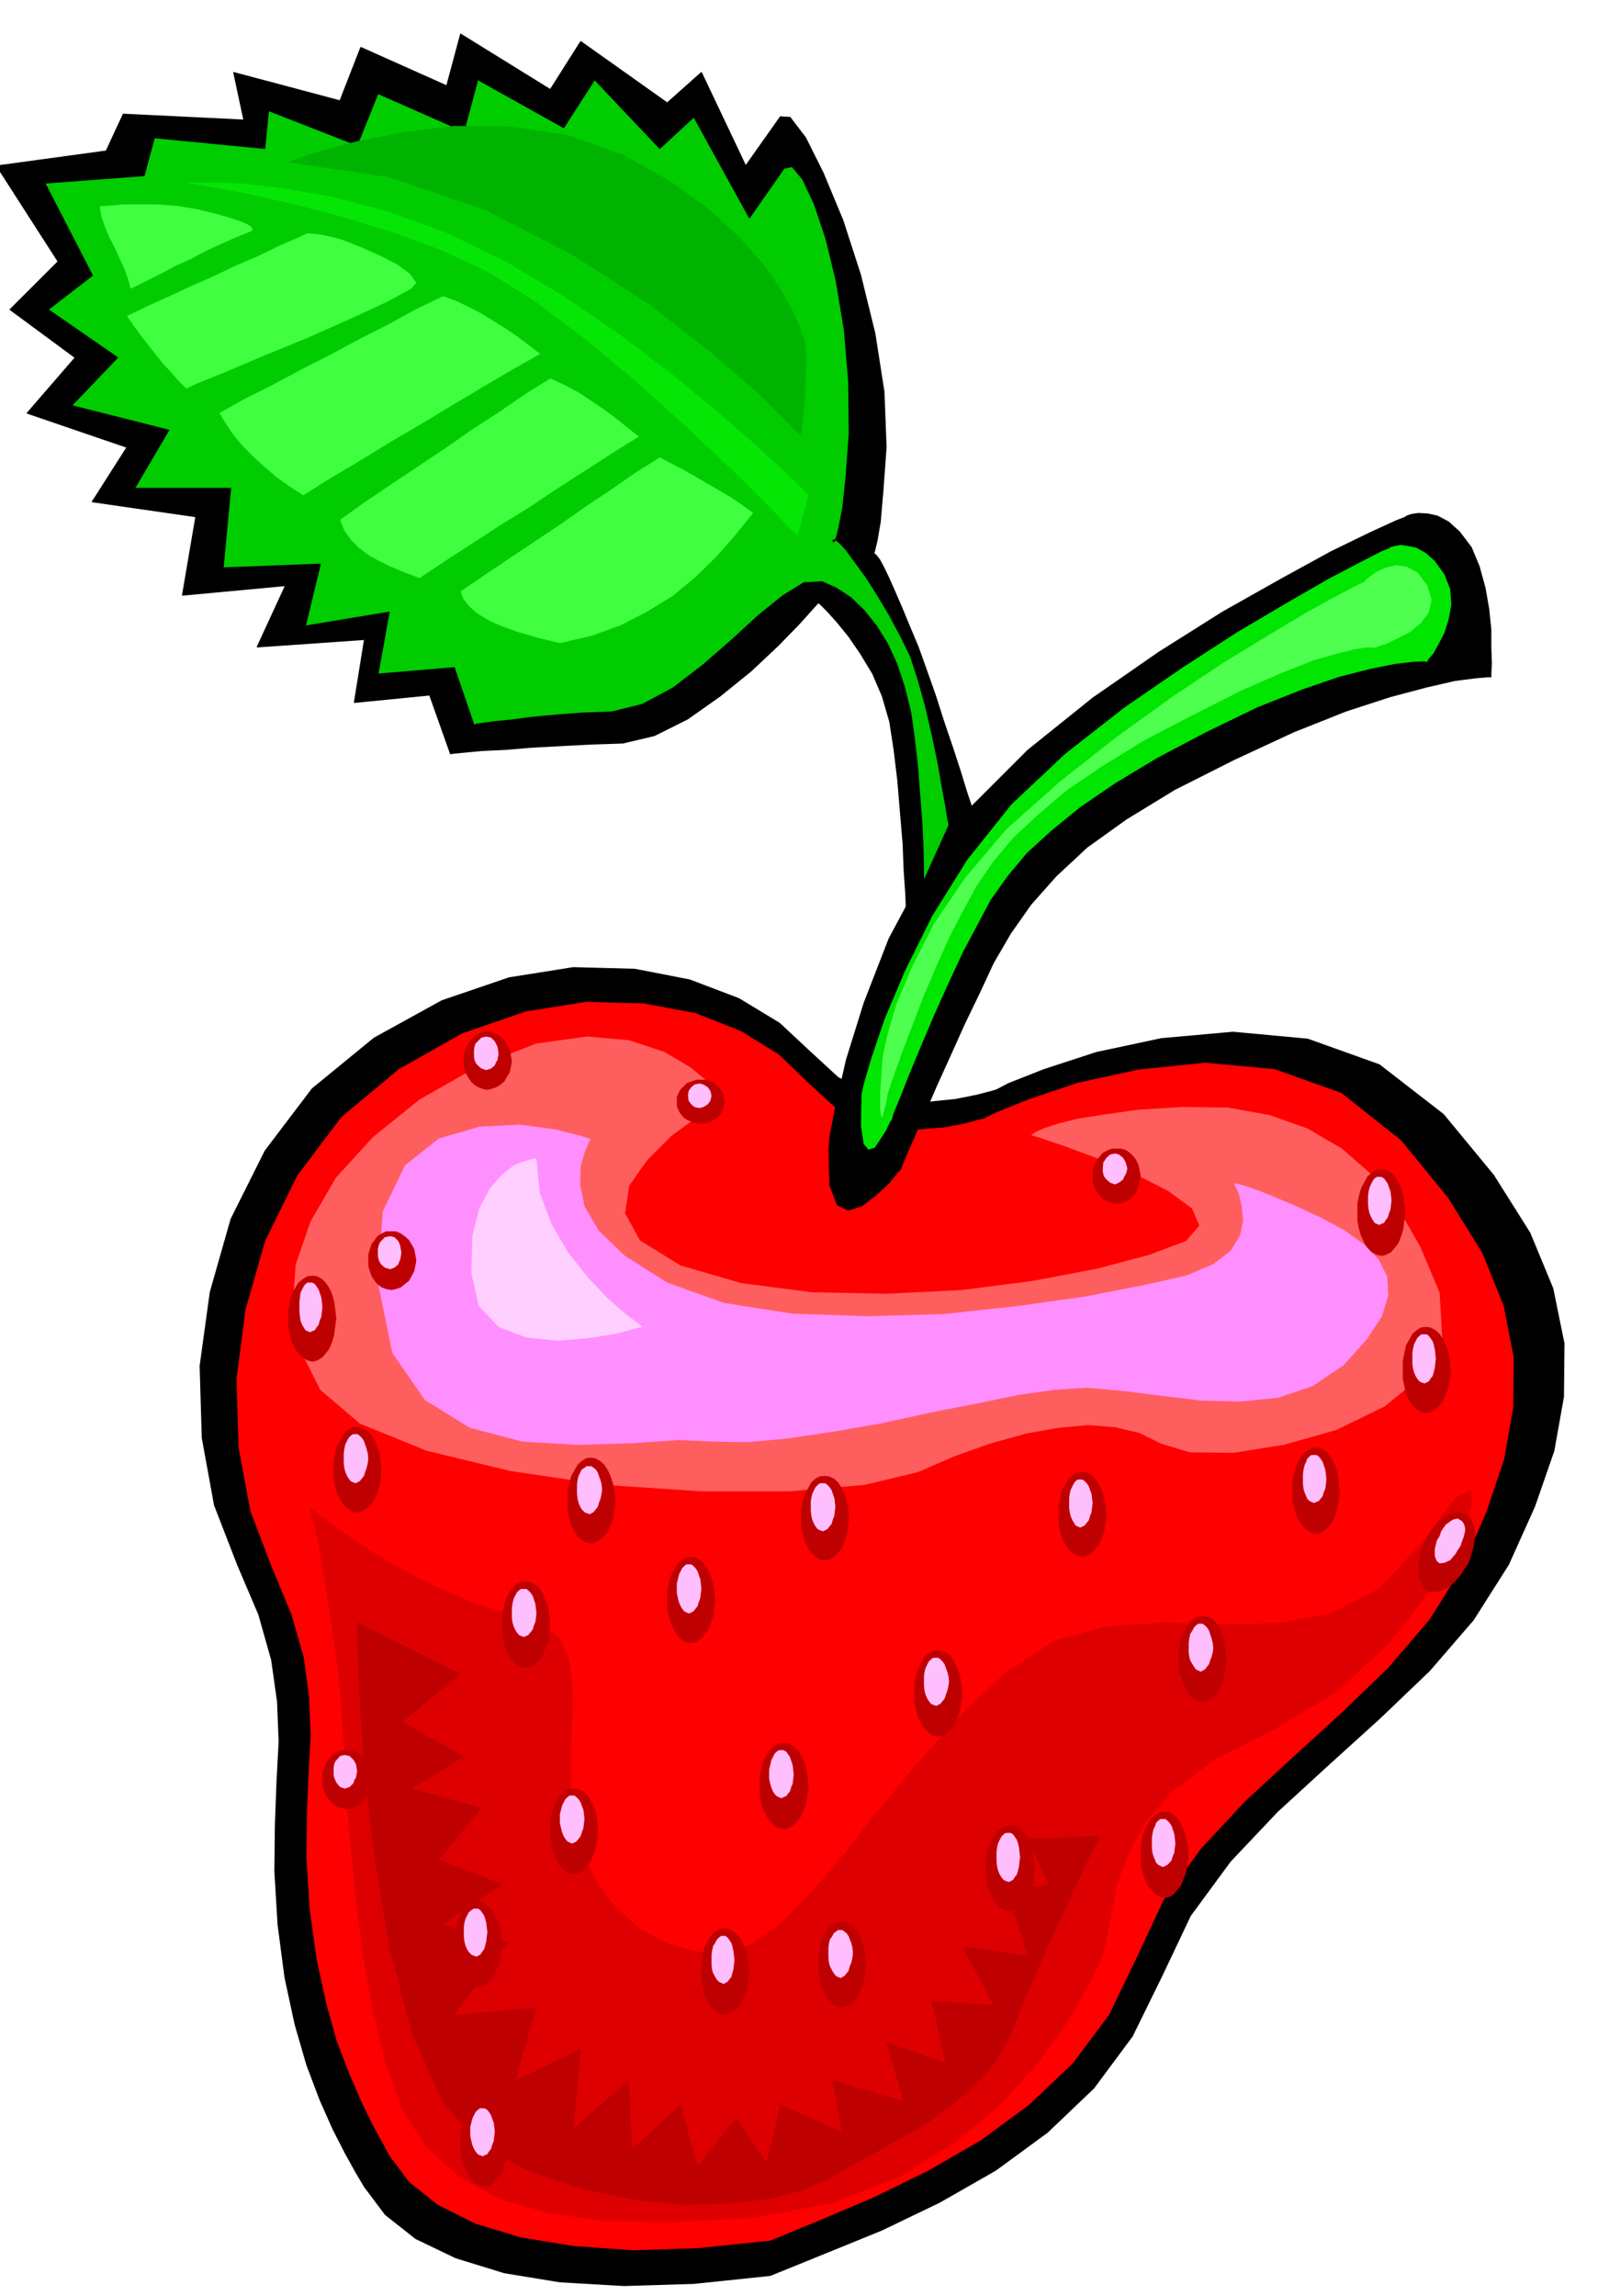 <svg xmlns="http://www.w3.org/2000/svg" fill-rule="evenodd" height="695.129" preserveAspectRatio="none" stroke-linecap="round" viewBox="0 0 3035 4302" width="490.455"><style>.brush1{fill:#000}.pen1{stroke:#000;stroke-width:2;stroke-linejoin:round}.pen2{stroke:none}.brush4{fill:#bf0000}.brush8{fill:#ffbfff}</style><path class="pen1 brush1" d="m683 4097-16-27-20-36-23-45-24-54-25-66-22-76-19-88-13-99-6-100 1-88 3-80 4-75-3-75-11-78-24-85-40-94-43-111-23-126-4-135 19-138 39-137 64-128 88-116 116-95 127-70 126-43 120-19 115 3 103 20 92 35 76 46 59 55 51 47 57 29 58 14 56 3 49-5 40-8 27-7 10-3 23-12 66-26 98-32 122-26 134-12 140 13 134 48 120 93 94 114 68 108 43 104 21 103-1 100-18 101-36 104-49 109-66 104-82 95-93 89-96 87-96 88-88 93-75 102-54 114-55 112-72 97-87 83-97 71-105 60-108 52-108 44-101 41-143 15-131 4-120-7-104-17-91-28-75-36-57-45-39-52z"/><path class="pen1" style="fill:red" d="m729 4040-14-26-18-33-21-43-22-51-24-62-20-72-18-83-13-94-6-95 1-83 3-76 4-71-3-72-10-74-23-80-37-89-40-105-22-119-4-128 17-131 37-129 60-122 83-110 108-90 119-67 119-41 113-18 108 3 97 18 86 34 71 44 55 53 48 44 54 27 54 13 53 3 46-4 37-7 25-7 10-2 22-11 62-25 92-31 114-25 126-13 130 12 126 45 112 89 88 108 64 103 40 99 19 97-1 94-17 97-33 98-45 104-62 99-77 90-87 84-91 83-90 83-83 89-70 96-51 109-51 106-68 91-82 78-91 67-99 57-100 49-101 43-95 39-134 14-123 4-112-8-98-16-86-26-70-35-54-43-37-49z"/><path class="pen2" style="fill:#de0000" d="m579 2823 6 5 18 14 29 21 39 27 45 29 53 30 57 28 62 26 56 17 45 14 34 14 25 21 15 28 9 43 1 61-3 85v89l16 78 28 66 39 54 45 40 52 28 53 15 55 3 52-18 54-39 56-57 59-69 64-81 70-85 79-89 89-85 96-63 102-27 105-6 106 3 103-2 99-18 92-47 83-89 59-80 30-16 1 32-26 69-52 89-76 97-98 91-117 71-111 56-79 59-53 60-32 60-20 57-11 54-9 49-12 43-25 48-37 64-53 73-68 77-87 73-105 65-125 49-145 28-148 8-127-1-111-15-92-26-77-42-61-55-47-72-31-87-24-100-18-100-13-100-9-95-8-91-4-81-5-71-4-58-6-55-8-57-9-57-8-54-9-49-8-38-7-26-3-10z"/><path class="pen2 brush4" d="M669 3039v36l4 98 9 140 19 165 28 171 43 161 59 132 78 84 89 45 94 31 94 19 92 10 85-2 77-9 63-16 49-21 41-25 47-25 49-27 50-29 46-34 44-37 36-43 28-49 23-58 26-61 28-63 28-59 24-54 20-41 14-28 5-10-136 5 39 85-78 12 39 122-122-18 57 110-115-7 26 116-111-40 32 111-133-39 18 97-115-51-26 108-57-83-72 90-32-115-90 83-7-129-103 90 13-148-122 58 39-136-154 14 101-136-122-33 111-76-118-46 79-97-129-36 96-60-115-65 109-90-194-97z"/><path class="pen2" style="fill:#ff5e5e" d="m1358 2062-8-10-20-22-36-30-49-29-66-22-79-7-95 13-110 43-109 62-88 71-69 76-47 81-28 81-6 82 15 79 37 74 74 63 125 51 157 38 177 26 179 12h168l140-12 100-24 69-30 68-24 65-18 61-11 56-5 51 4 45 11 41 20 53 16 81 1 95-15 99-28 90-44 70-57 38-72-5-84-36-86-42-73-49-62-56-49-65-38-71-25-78-14-85-1-82 5-64 9-50 8-36 9-25 8-16 7-8 5-2 2 17 5 47 16 62 23 69 29 61 31 45 33 14 32-25 29-69 26-98 26-121 23-133 17-142 7-139-3-131-17-114-33-76-47-28-51 8-52 34-48 45-45 48-35 36-23 16-8z"/><path class="pen2" style="fill:#ff8fff" d="m1107 2134-19-6-47-12-68-9-75 4-76 22-63 50-42 87-9 133 27 132 61 88 84 52 99 26 103 6 101-3 89-6 68 3 61 1 76-7 86-13 92-16 91-20 87-17 78-16 65-9 60-4 68 6 71 9 75 9 73 2 71-7 65-22 58-39 44-49 28-43 12-39-2-35-16-32-27-28-37-27-45-24-47-22-36-15-29-12-20-7-15-5-9-2-5-1h-1l2 5 7 15 5 22 3 28-6 28-18 29-33 25-50 21-81 18-107 21-128 18-139 15-145 4-139-5-127-20-106-38-79-50-49-47-27-46-8-40 1-36 8-27 8-18 3-5z"/><path class="pen2" style="fill:#ffcfff" d="M1005 2171h-6l-15 4-21 8-22 17-23 26-20 38-13 51-2 70 14 62 37 39 52 20 59 6 58-5 51-8 36-10 14-3-9-7-24-18-33-29-36-38-38-48-31-53-22-59-6-63z"/><path class="pen2 brush4" d="m1107 2731 8 1 9 5 8 7 7 11 5 11 5 15 2 15 2 18-2 15-2 15-5 13-5 12-7 9-8 7-9 5-8 2-9-2-8-5-8-7-6-9-6-12-4-13-3-15v-33l3-15 4-15 6-11 6-11 8-7 8-5 9-1z"/><path class="pen2 brush8" d="M1105 2747h3l4 3 4 3 4 6 2 6 3 8 2 8 1 10-1 8-2 9-3 8-2 7-4 5-4 5-4 2-3 2-6-2-4-2-5-5-3-5-3-7-2-8-1-9v-18l1-8 2-8 3-6 3-6 5-3 4-3h6z"/><path class="pen2 brush4" d="m1294 2917 8 1 9 5 8 7 7 11 5 11 5 14 2 15 2 17-2 15-2 16-5 13-5 13-7 9-8 8-9 5-8 2-9-2-8-5-8-8-6-9-6-13-4-13-3-16v-32l3-15 4-14 6-11 6-11 8-7 8-5 9-1z"/><path class="pen2 brush8" d="M1291 2931h4l4 3 4 4 4 6 2 6 3 9 1 8 1 10-1 8-1 9-3 8-2 7-4 5-4 5-4 2-4 2-5-2-4-2-4-5-3-5-3-7-2-8-2-9v-18l2-8 2-9 3-6 3-6 4-4 4-3h5z"/><path class="pen2 brush4" d="m1545 2765 8 1 9 4 8 7 7 11 5 11 5 14 2 14 2 17-2 16-2 15-5 14-5 12-7 9-8 7-9 5-8 2-9-2-8-5-8-7-6-9-6-12-4-14-3-15v-33l3-14 4-14 6-11 6-11 8-7 8-4 9-1z"/><path class="pen2 brush8" d="M1542 2779h4l4 3 4 4 4 6 2 6 3 8 1 8 1 9-1 8-1 9-3 8-2 7-4 5-4 5-4 2-4 2-6-2-4-2-4-5-3-5-3-7-2-8-1-9v-17l1-8 2-8 3-6 3-6 4-4 4-3h6z"/><path class="pen2 brush4" d="m1757 3092 8 1 9 4 8 7 7 11 5 11 5 14 2 15 2 18-2 15-2 16-5 13-5 13-7 9-8 8-9 5-8 2-9-2-8-5-8-8-6-9-6-13-4-13-3-16v-33l3-15 4-14 6-11 6-11 8-7 8-4 9-1z"/><path class="pen2 brush8" d="M1754 3106h4l4 3 4 4 4 6 2 6 3 8 2 8 1 9-1 8-2 9-3 8-2 7-4 5-4 5-4 2-4 2-6-2-4-2-4-5-3-5-3-7-2-8-1-9v-17l1-8 2-8 3-6 3-6 4-4 4-3h6z"/><path class="pen2 brush4" d="m2029 2758 8 1 8 4 7 7 7 11 5 11 5 14 2 15 2 18-2 15-2 15-5 13-5 12-7 9-7 7-8 5-8 2-10-2-9-5-8-7-6-9-6-12-4-13-3-15v-33l3-15 4-14 6-11 6-11 8-7 9-4 10-1z"/><path class="pen2 brush8" d="M2024 2772h4l4 3 4 4 4 6 2 6 3 8 1 8 1 9-1 8-1 9-3 8-2 7-4 5-4 5-4 2-4 2-5-2-4-2-3-5-3-5-3-7-2-8-1-9v-17l1-8 2-8 3-6 3-6 3-4 4-3h5z"/><path class="pen2 brush4" d="m2255 3028 8 1 8 4 7 7 7 11 5 11 4 14 2 15 2 18-2 15-2 15-4 13-5 13-7 9-7 8-8 5-8 2-10-2-9-5-9-8-6-9-6-13-4-13-3-15v-33l3-15 4-14 6-11 6-11 9-7 9-4 10-1z"/><path class="pen2 brush8" d="M2250 3042h3l4 3 4 4 4 6 2 6 3 9 2 8 1 10-1 8-2 8-3 7-2 7-4 5-4 5-4 2-3 2-5-2-4-2-4-5-3-5-4-7-2-7-1-8v-18l1-8 2-9 4-6 3-6 4-4 4-3h5z"/><path class="pen2 brush4" d="m2467 2712 8 1 8 5 7 7 7 11 5 11 4 14 2 15 2 17-2 16-2 15-4 14-5 12-7 9-7 8-8 5-8 2-10-2-9-5-8-8-6-9-6-12-4-14-3-15v-33l3-15 4-14 6-11 6-11 8-7 9-5 10-1z"/><path class="pen2 brush8" d="M2462 2726h4l5 3 3 4 4 6 2 6 3 9 1 8 1 10-1 8-1 9-3 7-2 7-4 5-3 4-5 2-4 2-5-2-4-2-4-4-2-5-3-7-2-7-1-9v-18l1-8 2-9 3-6 2-6 4-4 4-3h5z"/><path class="pen2 brush4" d="m2672 2486 8 1 9 5 8 7 7 11 5 11 5 14 2 15 2 17-2 16-2 15-5 14-5 12-7 9-8 8-9 5-8 2-10-2-8-5-8-8-6-9-6-12-3-14-3-15v-33l3-15 3-14 6-11 6-11 8-7 8-5 10-1z"/><path class="pen2 brush8" d="M2669 2500h4l4 3 3 4 4 6 2 6 2 9 1 8 1 10-1 8-1 9-2 8-2 7-4 5-3 5-4 2-4 2-6-2-4-2-4-5-3-5-3-7-2-8-1-9v-18l1-8 2-9 3-6 3-6 4-4 4-3h6z"/><path class="pen2 brush4" d="m2745 2837 7 4 6 8 3 9 3 12-1 12-2 15-4 14-5 16-9 14-8 12-10 11-10 9-11 6-10 3-10 1-8-1-8-6-5-9-4-10-1-11-1-14 2-14 3-14 7-14 7-15 9-13 9-11 11-7 10-7 10-3h10l10 3z"/><path class="pen2 brush8" d="m2736 2848 3 2 3 4 2 5 1 7-1 6-2 8-3 8-3 9-5 7-4 7-5 6-5 6-11 5-9 1-5-4-2-4-2-6v-13l2-8 2-8 5-8 3-9 4-6 5-7 6-4 5-4 6-2 5-1 5 3z"/><path class="pen2 brush4" d="m1893 3420 8 1 9 5 8 7 7 10 5 11 5 14 2 15 2 17-2 16-2 15-5 14-5 12-7 9-8 8-9 5-8 2-10-2-9-5-8-8-6-9-6-12-4-14-3-15v-33l3-15 4-14 6-11 6-10 8-7 9-5 10-1z"/><path class="pen2 brush8" d="M1890 3434h4l4 3 3 4 4 6 2 6 2 8 1 9 1 10-1 8-1 9-2 8-2 7-4 5-3 5-4 2-4 2-6-2-4-2-4-5-3-5-3-7-2-8-1-9v-18l1-9 2-8 3-6 3-6 4-4 4-3h6z"/><path class="pen2 brush4" d="m2183 3394 8 1 8 5 7 7 7 11 5 11 5 14 2 15 2 17-2 15-2 16-5 13-5 13-7 9-7 8-8 5-8 2-10-2-8-5-9-8-6-9-6-13-4-13-3-16v-32l3-15 4-14 6-11 6-11 9-7 8-5 10-1z"/><path class="pen2 brush8" d="M2179 3408h4l4 3 4 4 4 6 2 6 3 9 1 8 1 10-1 8-1 9-3 7-2 7-4 5-4 4-4 2-4 2-5-2-4-2-4-4-2-5-3-7-2-7-1-9v-18l1-8 2-9 3-6 2-6 4-4 4-3h5z"/><path class="pen2 brush4" d="m1358 3613 8 1 9 5 8 7 7 11 5 11 5 14 2 15 2 17-2 15-2 16-5 13-5 13-7 9-8 8-9 5-8 2-10-2-8-5-8-8-6-9-6-13-3-13-3-16v-32l3-15 3-14 6-11 6-11 8-7 8-5 10-1z"/><path class="pen2 brush8" d="M1356 3627h3l4 3 3 4 4 6 2 6 2 9 1 8 1 10-1 8-1 9-2 7-2 7-4 5-3 4-4 2-3 2-5-2-4-2-4-4-3-5-4-7-2-7-1-9v-18l1-8 2-9 4-6 3-6 4-4 4-3h5z"/><path class="pen2 brush4" d="m1577 3600 8 1 9 5 8 7 7 10 5 11 5 15 2 15 2 18-2 15-2 15-5 13-5 13-7 9-8 7-9 5-8 2-9-2-8-5-8-7-6-9-6-13-4-13-3-15v-33l3-15 4-15 6-11 6-10 8-7 8-5 9-1z"/><path class="pen2 brush8" d="M1575 3616h3l4 3 4 3 4 6 2 5 3 8 2 8 1 10-1 9-2 9-3 7-2 8-4 5-4 5-4 2-3 2-5-2-4-2-4-5-3-5-4-8-2-7-1-9v-19l1-8 2-8 4-5 3-6 4-3 4-3h5z"/><path class="pen2 brush4" d="m1469 3265 8 1 9 5 8 7 7 11 5 11 5 14 2 15 2 17-2 15-2 16-5 13-5 13-7 9-8 8-9 5-8 2-10-2-9-5-8-8-6-9-6-13-4-13-3-16v-32l3-15 4-14 6-11 6-11 8-7 9-5 10-1z"/><path class="pen2 brush8" d="M1464 3279h4l5 3 3 4 4 6 2 6 3 9 1 8 1 10-1 8-1 9-3 7-2 7-4 5-3 4-5 2-4 2-5-2-4-2-4-4-3-5-3-7-2-7-2-9v-18l2-8 2-9 3-6 3-6 4-4 4-3h5z"/><path class="pen2 brush4" d="m1075 3351 8 1 9 4 8 7 7 10 5 11 5 14 2 14 2 17-2 16-2 16-5 13-5 13-7 9-8 9-9 5-8 2-9-2-8-5-8-9-6-9-6-13-4-13-3-16v-33l3-14 4-14 6-11 6-10 8-7 8-4 9-1z"/><path class="pen2 brush8" d="M1072 3364h4l4 3 4 4 4 6 2 6 3 8 1 8 1 9-1 8-1 9-3 8-2 7-4 5-4 5-4 2-4 2-5-2-4-2-4-5-3-5-3-7-2-8-2-9v-17l2-8 2-8 3-6 3-6 4-4 4-3h5z"/><path class="pen2 brush4" d="m909 3936 8 1 8 5 7 7 7 11 5 11 4 14 2 15 2 17-2 15-2 15-4 13-5 13-7 9-7 8-8 5-8 2-10-2-9-5-8-8-6-9-6-13-4-13-3-15v-32l3-15 4-14 6-11 6-11 8-7 9-5 10-1z"/><path class="pen2 brush8" d="M904 3950h4l5 3 3 4 4 6 2 6 3 8 1 8 1 9-1 8-1 9-3 8-2 7-4 5-3 5-5 2-4 2-5-2-4-2-4-5-3-5-3-7-2-8-2-9v-17l2-8 2-8 3-6 3-6 4-4 4-3h5z"/><path class="pen2 brush4" d="m895 3563 8 1 9 5 8 7 7 10 5 11 5 14 2 15 2 17-2 15-2 16-5 13-5 13-7 9-8 8-9 5-8 2-10-2-8-5-8-8-6-9-6-13-3-13-3-16v-32l3-15 3-14 6-11 6-10 8-7 8-5 10-1z"/><path class="pen2 brush8" d="M893 3576h3l4 3 3 4 4 6 2 6 2 8 1 8 1 9-1 8-1 9-2 8-2 7-4 5-3 5-4 2-3 2-6-2-4-2-5-5-3-5-3-7-2-8-1-9v-17l1-8 2-8 3-6 3-6 5-4 4-3h6z"/><path class="pen2 brush4" d="m985 2963 8 1 9 4 8 7 7 11 5 11 5 14 2 15 2 18-2 15-2 16-5 13-5 13-7 9-8 8-9 5-8 2-10-2-8-5-8-8-6-9-6-13-3-13-3-16v-33l3-15 3-14 6-11 6-11 8-7 8-4 10-1z"/><path class="pen2 brush8" d="M982 2977h4l4 3 4 4 4 6 2 6 3 9 1 8 1 10-1 8-1 8-3 7-2 7-4 5-4 5-4 2-4 2-6-2-4-2-4-5-3-5-3-7-2-7-1-8v-18l1-8 2-9 3-6 3-6 4-4 4-3h6z"/><path class="pen2 brush4" d="m669 2673 8 1 9 5 8 7 7 11 5 11 5 14 2 15 2 17-2 16-2 15-5 14-5 12-7 9-8 7-9 5-8 2-9-2-8-5-8-7-6-9-6-12-4-14-3-15v-33l3-15 4-14 6-11 6-11 8-7 8-5 9-1z"/><path class="pen2 brush8" d="M667 2687h3l4 3 4 4 4 6 2 6 3 9 2 8 1 10-1 8-2 9-3 8-2 7-4 5-4 5-4 2-3 2-6-2-4-2-4-5-3-5-3-7-2-8-1-9v-18l1-8 2-9 3-6 3-6 4-4 4-3h6z"/><path class="pen2 brush4" d="m586 2390 8 1 9 5 7 7 7 10 5 11 4 14 2 15 2 17-2 16-2 15-4 14-5 12-7 9-7 8-9 5-8 2-10-2-8-5-9-8-6-9-6-12-4-14-3-15v-33l3-15 4-14 6-11 6-10 9-7 8-5 10-1z"/><path class="pen2 brush8" d="M581 2403h4l5 3 3 4 4 6 2 6 3 9 1 8 1 10-1 9-1 9-3 7-2 8-4 5-3 5-5 2-4 2-5-2-4-2-3-5-3-5-3-8-1-7-1-9v-19l1-8 1-9 3-6 3-6 3-4 4-3h5z"/><path class="pen2 brush4" d="M913 1933h8l9 4 8 5 7 7 5 8 5 10 2 10 2 12-2 10-2 10-5 8-5 9-7 6-8 5-9 3-8 2-9-2-8-3-8-5-6-6-6-9-4-8-3-10v-22l3-10 4-10 6-8 6-7 8-5 8-4h9z"/><path class="pen2 brush8" d="m911 1942 9 2 7 7 2 4 3 6 1 6 1 8-1 5-1 6-3 5-2 5-7 6-9 3-9-3-7-6-4-5-2-5-1-6v-13l1-6 2-6 4-4 7-7 9-2z"/><path class="pen2 brush4" d="M733 2307h9l9 4 7 5 8 7 5 8 5 9 2 10 2 12-2 10-2 10-5 9-5 9-8 6-7 6-9 3-9 2-10-2-8-3-8-6-5-6-6-9-3-9-3-10v-22l3-10 3-9 6-8 5-7 8-5 8-4h10z"/><path class="pen2 brush8" d="m731 2316 8 2 7 7 2 4 2 6 1 6 1 7-1 5-1 6-2 5-2 5-7 6-8 3-10-3-7-6-3-5-2-5-1-6v-12l1-6 2-6 3-4 7-7 10-2z"/><path class="pen2 brush4" d="M651 3279h8l8 3 7 5 7 7 5 8 4 9 2 11 2 12-2 10-2 11-4 9-5 9-7 6-7 6-8 3-8 2-10-2-9-3-9-6-6-6-6-9-4-9-3-11v-22l3-11 4-9 6-8 6-7 9-5 9-3h10z"/><path class="pen2 brush8" d="m646 3288 9 2 7 7 2 3 3 6 1 6 1 6-1 6-1 6-3 5-2 6-7 7-9 3-9-3-6-7-3-6-2-5-1-6v-12l1-6 2-6 3-3 6-7 9-2z"/><path class="pen2 brush4" d="M1314 2023h8l9 3 7 3 7 6 5 6 4 7 2 8 2 9-2 7-2 8-4 7-5 7-7 4-7 4-9 2-8 2-10-2-8-2-9-4-6-4-6-7-4-7-3-8v-16l3-8 4-7 6-6 6-6 9-3 8-3h10z"/><path class="pen2 brush8" d="m1310 2030 8 2 8 5 5 7 2 9-2 9-5 7-8 5-8 2-9-2-6-5-5-7-1-9 1-9 5-7 6-5 9-2z"/><path class="pen2 brush4" d="m2589 2191 8 1 9 5 7 7 7 11 5 11 4 14 2 15 2 17-2 15-2 16-4 13-5 13-7 9-7 8-9 5-8 2-10-2-9-5-8-8-6-9-6-13-4-13-3-16v-32l3-15 4-14 6-11 6-11 8-7 9-5 10-1z"/><path class="pen2 brush8" d="M2584 2205h4l5 3 3 4 4 6 2 6 3 8 1 8 1 9-1 8-1 9-3 8-2 7-4 5-3 5-5 2-4 2-5-2-4-2-3-5-3-5-3-7-2-8-1-9v-17l1-8 2-8 3-6 3-6 3-4 4-3h5z"/><path class="pen2 brush4" d="M2093 2152h8l9 3 7 5 7 7 5 7 4 9 2 9 2 11-2 10-2 10-4 9-5 8-7 6-7 5-9 3-8 2-10-2-8-3-9-5-6-6-6-8-4-9-3-10v-21l3-9 4-9 6-7 6-7 9-5 8-3h10z"/><path class="pen2 brush8" d="m2089 2161 7 2 8 6 5 9 3 11-1 5-2 6-3 5-2 5-8 6-7 3-9-3-7-6-4-5-2-5-1-6v-5l1-11 6-9 7-6 9-2z"/><path class="pen2 brush1" d="m1552 2152 2-22 11-58 20-87 33-106 47-121 66-123 85-121 109-109 122-98 124-86 119-75 110-62 93-51 74-36 48-22 18-7 2-2 9-3 13-2 18 1 18 4 21 11 21 19 22 29 15 36 11 40 7 40 4 39v34l1 29-1 19v7h-8l-23 2-38 5-52 12-68 18-83 27-98 39-112 52-111 56-90 55-74 53-58 54-47 53-38 54-32 55-27 58-28 58-26 58-25 55-22 51-19 43-15 34-9 22-3 8-7 7-16 20-24 22-26 20-26 8-21-10-14-37-2-69z"/><path class="pen2" style="fill:#00e600" d="m1614 2051 4-19 14-48 25-74 38-90 51-103 66-106 83-104 101-95 110-86 109-75 102-66 93-55 78-45 61-32 39-20 15-6 2-2 8-2 11-2 14 2 15 3 18 10 17 15 18 25 11 28 2 29-5 27-8 26-11 21-10 18-9 10-2 5-7-1-20 1-34 4-45 9-59 15-70 24-83 33-95 46-93 49-78 47-66 45-54 44-46 42-36 43-32 45-25 47-27 51-27 58-27 60-25 59-22 53-17 43-12 29-3 11-4 6-7 15-11 17-10 15-12 4-9-11-5-33 1-59z"/><path class="pen2" style="fill:#4fff4f" d="m1653 1986 2-13 8-36 16-55 29-69 41-81 59-87 77-91 100-89 108-85 104-75 96-64 87-53 72-43 55-30 36-19 13-6 3-4 9-7 13-9 17-7 18-4 20 3 20 11 18 24 8 26-5 24-15 20-20 17-24 12-20 10-16 5-5 3-4-1h-12l-22 3-32 8-46 13-58 23-76 33-91 46-94 49-78 48-66 45-54 46-46 43-37 44-31 45-25 46-26 50-25 56-24 56-21 55-18 47-14 39-9 26-3 10-2 5-2 14-4 15-3 13-3 2-2-13v-34l4-60z"/><path class="pen1 brush1" d="m1821 1514-3-9-8-24-11-36-14-43-17-50-16-50-17-48-15-42-16-38-14-34-13-30-11-25-10-21-8-15-7-9-4-3-4 1-1 4 2-1 4-7 5-21 6-35 5-58 6-82-4-104-17-109-27-110-33-102-37-89-33-66-29-38-18-1-65 92-83-175-64 57-162-115-57 90L863 64l-26 97-161-72-39 100-199-53 19 89-226-11-32 69-205 28 115 179-90 90 122 90-90 104 187 64-65 102 194 28-25 147 193-18-53 115 201-14-19 118 141-14 39 110 7-1 21-2 32-3 43-2 48-4 55-3 58-3 59-2 59-14 62-31 61-43 58-47 50-47 40-41 26-29 10-11 4 3 13 13 18 20 22 27 22 32 23 38 18 42 14 48 8 52 7 58 5 60 5 59 2 51 3 43 1 28 1 11 122-200z"/><path class="pen1" style="fill:#0c0" d="m1778 1546-2-10-4-25-7-38-8-46-11-52-12-52-14-50-14-43-19-39-21-39-22-37-21-33-21-29-17-23-13-14-7-5-4 1v3h1l5-7 5-21 7-36 6-57 6-81-1-98-8-96-15-91-19-79-22-66-22-47-20-24-15 3-65 93-104-189-64 59-122-129-58 90-161-90-26 97-161-71-39 97-166-65-7 71-207-20-19 71-186 14 89 173-83 64 130 90-86 90 182 46-64 109h180l-14 149 182-7-28 116 157-26-21 116 143-12 37 108 4-2 14-2 22-3 31-3 37-5 44-4 50-4 56-2 57-14 58-31 56-43 54-47 50-46 46-37 39-24 34-2 27 12 27 18 24 23 24 30 20 32 18 39 14 42 12 48 7 50 6 53 4 53 4 50 2 43 1 35v23l1 9 47-104z"/><path class="pen2" d="m187 387 5-1 16-1 23-2h65l37 3 37 6 36 9 28 8 20 7 11 5 7 5 1 5-2 2-32 13-29 13-28 13-26 14-27 12-26 14-28 14-30 15-6-21-7-19-9-19-8-18-10-19-8-19-7-20-3-19zm51 205 37-18 40-18 41-19 43-19 42-20 42-18 39-19 39-17 15-7 28 3 34 8 38 15 36 16 33 17 23 17 12 17-10 11-44 24-69 32-81 36-83 34-73 31-52 21-19 9-15-15-13-15-15-16-13-16-14-18-14-18-14-19-13-19zm173 182 48-27 52-26 54-29 55-28 54-29 55-28 51-28 50-24 25 9 25 12 23 12 24 15 21 13 22 15 21 16 21 16-53 30-56 33-57 34-58 35-58 34-57 35-54 32-51 32-26-17-24-17-22-19-20-18-20-20-17-20-15-22-13-21zm226 200 46-33 49-33 51-34 51-34 50-35 51-33 48-33 48-30 28 13 26 14 21 14 21 14 18 13 18 14 16 13 18 14-50 31-51 33-53 34-52 35-54 33-52 34-51 33-48 32-27-10-24-10-23-11-20-11-19-14-15-15-13-18-8-20zm599-117 23 12 23 12 21 12 22 13 21 12 22 13 21 14 22 16-33 41-36 41-39 38-42 35-47 29-50 26-55 20-60 14-41-10-35-10-31-11-25-11-22-13-15-13-12-15-5-14 44-30 46-31 48-32 48-32 47-33 48-32 46-32 46-29z" style="fill:#40ff40"/><path class="pen2" style="fill:#05e605" d="m349 343 13-1h37l58 2 77 9 90 16 102 27 108 39 114 55 110 66 105 72 96 73 85 70 70 61 54 50 34 33 13 13-21 76-17-17-43-45-66-65-82-77-93-84-97-81-96-72-87-54-88-41-93-34-95-29-89-23-80-18-62-12-42-7-15-2z"/><path class="pen2" style="fill:#00b300" d="m540 304 15-6 45-15 68-18 86-17 97-12 105 1 107 16 104 37 88 49 73 53 57 52 45 51 32 46 23 41 14 32 9 24 2 20 1 27-2 29-1 31-3 27-2 24-2 15v7l-21-22-56-56-91-79-117-91-144-93-162-83-180-62-190-28z"/></svg>
